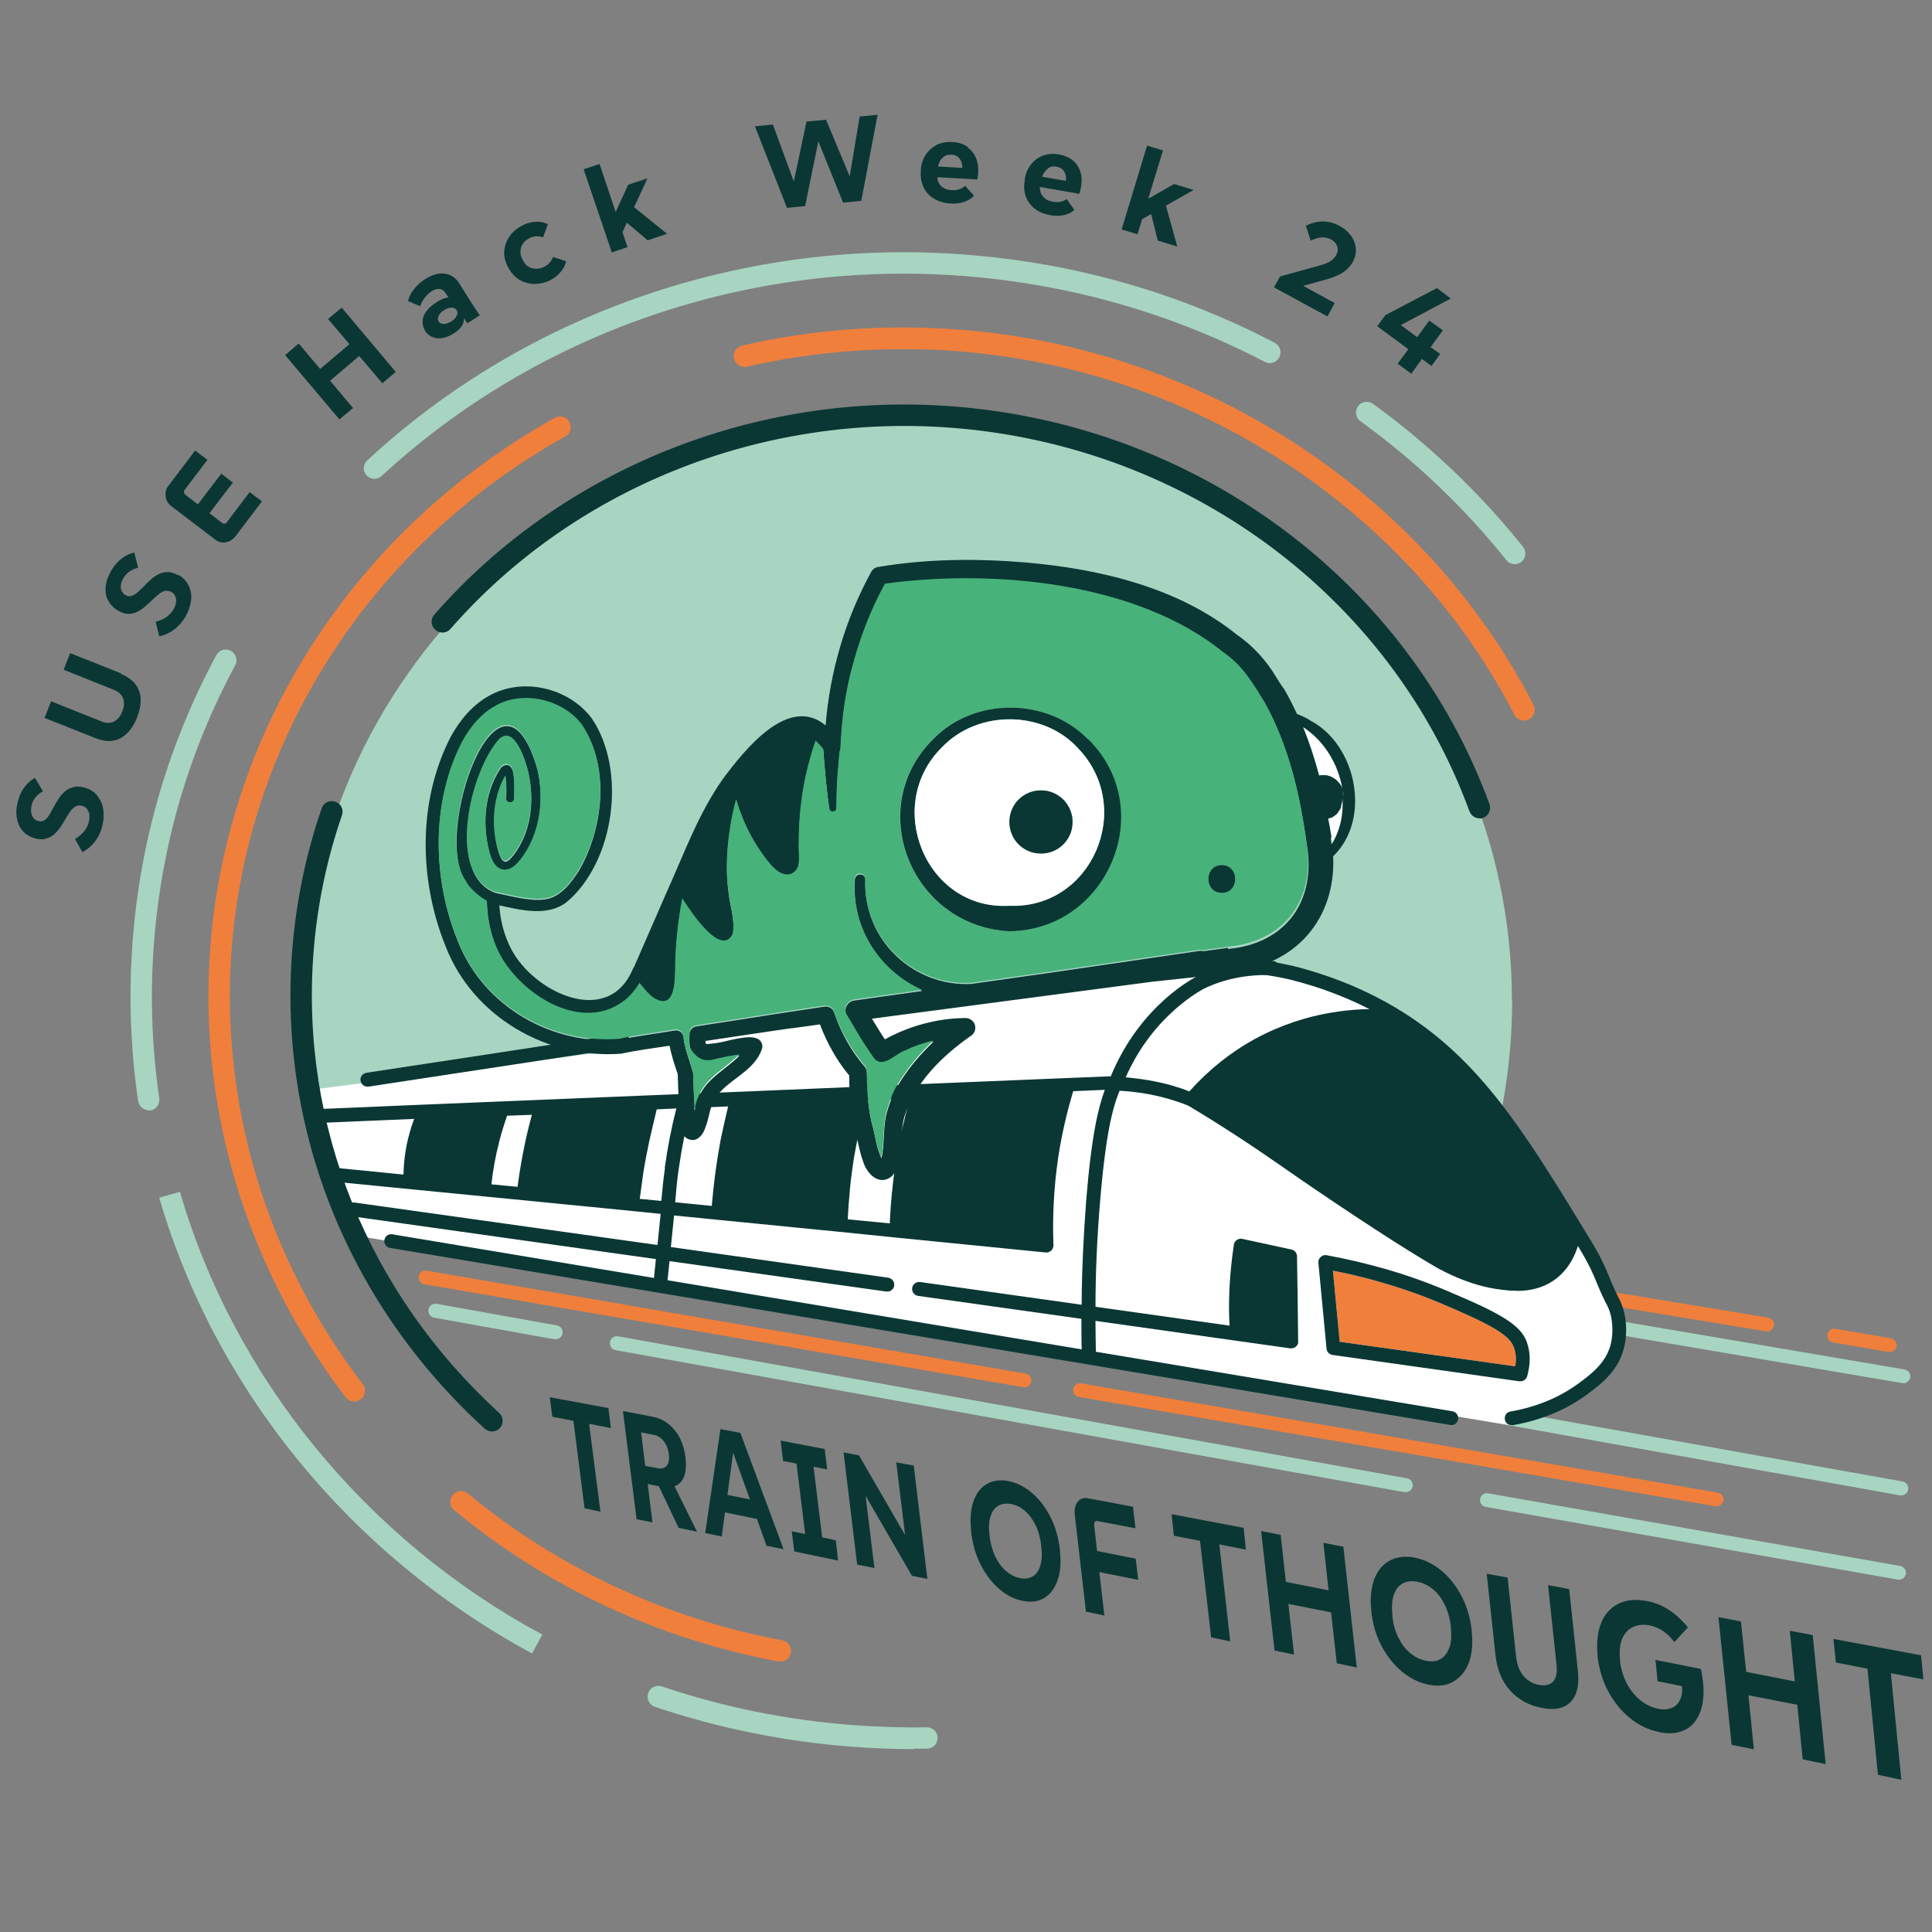 <?xml version="1.0" encoding="UTF-8"?>
<svg xmlns="http://www.w3.org/2000/svg" version="1.1" viewBox="0 0 850.4 850.4">
  <rect x="0" y="0" width="850.4" height="850.4" fill="#808080" stroke="none"/>
  <defs>
    <style>
      .cls-1 {
        fill: #47b27a;
      }

      .cls-2 {
        fill: #0a3734;
      }

      .cls-3 {
        fill: #f07f3c;
      }

      .cls-4 {
        fill: #a7d5c2;
      }

      .cls-5 {
        fill: none;
        stroke: #f07f3c;
        stroke-linecap: round;
        stroke-linejoin: round;
        stroke-width: 6.1px;
      }

      .cls-6 {
        fill: #fff;
      }
    </style>
  </defs>
  <!-- Generator: Adobe Illustrator 28.7.1, SVG Export Plug-In . SVG Version: 1.2.0 Build 142)  -->
  <g>
    <g id="Ebene_1">
      <g>
        <g>
          <polygon class="cls-2" points="267.8 619.8 242 615 243.1 623.6 252.4 625.4 257.3 663.9 264.3 665.4 259.3 626.7 268.9 628.6 267.8 619.8"/>
          <path class="cls-2" d="M299.7,652.3c2-2.2,2.6-5.8,2-10.9-.6-5-2.3-9-4.9-12.1-2.6-3.1-5.8-5-9.5-5.7l-13.1-2.5,6,47.6,7,1.4-2.1-16.9,4.9,1,8.7,18.3,8.1,1.7-9.9-20c1.1-.4,2-1,2.8-1.9ZM282.2,630.5l5.7,1.1c1.7.3,3.1,1.3,4.3,2.8,1.2,1.6,1.9,3.4,2.2,5.6.3,2.3,0,4-.9,5.1-.9,1.1-2.1,1.5-3.8,1.2l-5.7-1.1-1.8-14.7Z"/>
          <path class="cls-2" d="M317.1,629.1l-6.7,45.7,7.3,1.5,1.4-10.6,14.1,2.9,4.2,11.8,7.5,1.5-19-51.2-9-1.7ZM320.2,658l2.5-18.6,7.4,20.6-9.9-2Z"/>
          <polygon class="cls-2" points="361.9 676.7 358.1 645.6 364.1 646.8 363 637.8 343.6 634.1 344.7 643.1 350.6 644.2 354.4 675.2 348.5 674 349.6 682.9 368.9 686.9 367.9 678 361.9 676.7"/>
          <polygon class="cls-2" points="394.5 643.7 398.4 675.7 378.1 640.6 371.3 639.3 377.3 688.7 384.9 690.2 381 658.4 401.4 693.6 408.2 695 402.2 645.1 394.5 643.7"/>
          <path class="cls-2" d="M466.5,681.9c-.6-5.2-2-10-4.2-14.3-2.2-4.3-4.9-7.8-8.1-10.5-3.2-2.7-6.7-4.5-10.4-5.2-3.7-.7-6.9-.2-9.6,1.4-2.7,1.6-4.6,4.2-5.8,7.8-1.2,3.6-1.5,7.9-.9,13.1v.5c.7,5.2,2,9.9,4.2,14.1,2.1,4.2,4.8,7.7,8,10.5,3.2,2.8,6.6,4.6,10.3,5.3,3.7.8,6.9.4,9.6-1.2,2.7-1.6,4.6-4.2,5.9-7.8,1.3-3.6,1.6-8,1-13.2v-.5ZM457.9,689.2c-.7,2.2-1.8,3.8-3.4,4.7-1.6.9-3.4,1.2-5.6.7-2.2-.4-4.2-1.5-6.1-3.1-1.9-1.6-3.4-3.7-4.7-6.3-1.2-2.6-2.1-5.6-2.5-8.9v-.5c-.5-3.3-.3-6.1.4-8.3.7-2.2,1.8-3.8,3.4-4.7,1.6-.9,3.4-1.2,5.6-.8,2.2.4,4.2,1.4,6.1,3,1.9,1.6,3.4,3.7,4.7,6.3,1.3,2.6,2.1,5.6,2.5,8.9v.5c.5,3.4.3,6.2-.4,8.4Z"/>
          <path class="cls-2" d="M500,686.1l-17.1-3.4-1.3-11.4c0-.6,0-1.1.3-1.4.3-.4.6-.5,1.1-.4l16.8,3.2-1.1-9.5-19.8-3.7c-2-.4-3.5.2-4.6,1.6-1.1,1.4-1.5,3.4-1.2,5.9l4.9,42.4,8.1,1.7-2.2-19.1,17.1,3.4-1.1-9.3Z"/>
          <polygon class="cls-2" points="547.4 672.5 515.7 666.5 516.7 676 528.2 678.2 533.1 720.7 541.5 722.5 536.7 679.8 548.4 682.1 547.4 672.5"/>
          <polygon class="cls-2" points="582.5 679.1 584.8 700 566 696.3 563.7 675.6 555.1 673.9 561 726.5 569.6 728.3 567.1 706 585.9 709.7 588.4 732.1 597.2 734 591.3 680.8 582.5 679.1"/>
          <path class="cls-2" d="M647.8,717.7c-.6-5.6-2.1-10.6-4.5-15.2-2.4-4.6-5.4-8.3-9-11.3-3.6-2.9-7.5-4.8-11.7-5.6-4.2-.8-7.8-.3-10.9,1.3-3.1,1.7-5.3,4.4-6.8,8.2-1.4,3.8-1.9,8.4-1.3,13.9v.5c.7,5.5,2.1,10.5,4.5,15,2.4,4.5,5.3,8.2,8.9,11.2,3.6,3,7.4,4.9,11.6,5.8,4.2.9,7.9.5,10.9-1.2,3.1-1.7,5.4-4.4,6.9-8.1,1.5-3.8,2-8.4,1.4-14v-.5ZM637.9,725.3c-.8,2.3-2.1,4-3.9,5-1.8,1-3.9,1.2-6.4.7-2.5-.5-4.8-1.6-6.9-3.4-2.1-1.7-3.8-4-5.2-6.8-1.4-2.8-2.3-5.9-2.6-9.5v-.5c-.4-3.5-.2-6.4.6-8.8.8-2.3,2.1-4,3.9-5,1.8-1,3.9-1.2,6.4-.8,2.5.5,4.8,1.6,6.9,3.3,2.1,1.7,3.8,4,5.2,6.8,1.4,2.8,2.3,6,2.7,9.5v.5c.4,3.6.2,6.6-.6,8.9Z"/>
          <path class="cls-2" d="M690.8,699.5l-9.4-1.8,3.7,34.8c.4,3.8-.1,6.3-1.6,7.8-1.4,1.4-3.5,1.8-6.2,1.3-2.7-.5-4.9-1.8-6.7-3.9-1.8-2.1-2.9-5-3.3-8.7l-3.7-34.6-9.2-1.7,3.8,35.3c.7,6.8,2.9,12.2,6.5,16.1,3.6,4,8.2,6.5,13.7,7.6,3.7.8,6.8.7,9.3-.2,2.5-.9,4.4-2.7,5.7-5.4,1.2-2.7,1.6-6.3,1.1-10.9l-3.8-35.8Z"/>
          <path class="cls-2" d="M728.7,730.9l.9,9.1,10.8,2.2c0,1.1,0,2.1,0,3-.3,1.8-.9,3.3-1.8,4.5-.9,1.2-2.2,2-3.7,2.4-1.5.4-3.2.5-5.2,0-2.8-.6-5.5-1.9-7.8-3.8-2.4-2-4.3-4.4-5.9-7.4-1.5-2.9-2.5-6.2-2.9-9.7v-.7c-.4-3.5-.1-6.5.8-8.9,1-2.4,2.5-4.2,4.6-5.3,2.1-1.1,4.6-1.4,7.5-.9,2,.4,3.9,1.2,5.8,2.4,1.9,1.2,3.6,2.9,5.2,5l6-6.5c-2.5-3-5.3-5.6-8.3-7.6-3-2-6.4-3.4-9.9-4-4.8-.9-9-.5-12.4,1.2-3.4,1.7-6,4.5-7.6,8.4-1.6,3.9-2.1,8.6-1.6,14.2v.7c.7,5.6,2.2,10.7,4.7,15.3,2.5,4.7,5.7,8.6,9.5,11.7,3.9,3.2,8.2,5.2,12.9,6.2,3.7.8,6.9.7,9.7-.3,2.8-.9,5-2.6,6.6-5.1,1.7-2.4,2.7-5.6,3.1-9.3.4-3.8,0-8.1-1-13.1l-20.2-4Z"/>
          <polygon class="cls-2" points="787.8 717.8 790 740.1 768.6 735.9 766.3 713.7 756.4 711.8 762.2 768 772 770 769.6 746.2 791.1 750.4 793.5 774.4 803.6 776.5 797.9 719.7 787.8 717.8"/>
          <polygon class="cls-2" points="846.6 739.2 845.6 728.6 807 721.4 808.1 731.8 822 734.5 826.6 781.2 836.9 783.4 832.3 736.5 846.6 739.2"/>
        </g>
        <path class="cls-4" d="M665.6,440.4c0,17.8-1.9,35.1-5.4,51.9-9.8-12.5-15.5-17.9-15.5-17.9-9.7-9-19.8-18.4-32.6-26.8-8.2-5.4-17.7-10.5-28.8-14.7-4.1-1.5-8.2-2.9-12.2-4-.2,0-.5-.1-.7-.2-5.4-1.2-14.5-2.5-24.9-1v-.7c0,0-408.3,52.7-408.3,52.7-1.7-10.8-3.3-24.9-3.3-39.3,0-141.8,119-256.7,265.8-256.7s265.8,114.9,265.8,256.7Z"/>
        <path class="cls-6" d="M711.9,586.9c-1.5,10.7-8.7,19.2-17,25.7-8.8,6.8-18.9,11.2-24.8,13.5-1.9.7-3.3,1.2-4.2,1.5-24-4-47.9-8-71.8-12-38.2-6.3-76.5-12.5-114.7-18.8-62.9-10.3-125.9-20.6-188.8-30.9-9.7-1.6-19.4-3.2-29-4.8-35-5.7-70-11.5-105.1-17.2-5.1-11.1-11.1-26.3-15.6-44.9,0,0-.7-2.8-1.6-7.6-.6-3.2-1.3-7.2-2-11.8l408.2-52.7v.7c10.5-1.5,19.5-.2,24.9,1,.2,0,.5.1.7.2,4,1.2,8.1,2.5,12.2,4,11.1,4.2,20.5,9.3,28.8,14.7,12.8,8.4,22.9,17.8,32.6,26.8,0,0,5.8,5.4,15.5,17.9,0,.2-.1.5-.2.7,7.5,9.7,14.2,18.9,19.9,27.5.2.2.3.5.5.7,7.2,10.7,13.1,20.3,17.7,28.4,5.7,9.8,9.2,16.8,11.3,22.1.1.2.2.5.3.7,0,0,0,.1.1.2,2.4,6.4,2.7,10.4,2.2,14.4Z"/>
        <g>
          <g>
            <path class="cls-4" d="M836.8,658.2c-.2,0-.4,0-.5,0l-171.3-30.7c-1.7-.3-2.8-1.9-2.5-3.6.3-1.7,1.9-2.8,3.6-2.5l171.3,30.7c1.7.3,2.8,1.9,2.5,3.6-.3,1.5-1.6,2.5-3,2.5Z"/>
            <path class="cls-4" d="M837.8,608.8c-.2,0-.3,0-.5,0l-124-21.1c-1.7-.3-2.8-1.9-2.5-3.5.3-1.7,1.9-2.8,3.5-2.5l124,21.1c1.7.3,2.8,1.9,2.5,3.5-.3,1.5-1.6,2.6-3,2.6Z"/>
            <path class="cls-3" d="M831.8,595.1c-.2,0-.4,0-.5,0l-24.4-4.2c-1.7-.3-2.8-1.9-2.5-3.5.3-1.7,1.9-2.8,3.5-2.5l24.4,4.2c1.7.3,2.8,1.9,2.5,3.5-.3,1.5-1.6,2.5-3,2.5Z"/>
            <path class="cls-3" d="M777.8,586c-.2,0-.3,0-.5,0l-68.5-11.3c-1.7-.3-2.8-1.9-2.5-3.5.3-1.7,1.9-2.8,3.5-2.5l68.5,11.3c1.7.3,2.8,1.9,2.5,3.5-.3,1.5-1.5,2.6-3,2.6Z"/>
            <path class="cls-3" d="M755.6,663c-.2,0-.3,0-.5,0l-280.2-48.1c-1.7-.3-2.8-1.9-2.5-3.5.3-1.7,1.9-2.8,3.5-2.5l280.2,48.1c1.7.3,2.8,1.9,2.5,3.5-.3,1.5-1.6,2.5-3,2.5Z"/>
            <path class="cls-4" d="M835.9,695.3c-.2,0-.4,0-.5,0l-181.4-32c-1.7-.3-2.8-1.9-2.5-3.5.3-1.7,1.9-2.8,3.5-2.5l181.4,32c1.7.3,2.8,1.9,2.5,3.5-.3,1.5-1.6,2.5-3,2.5Z"/>
            <path class="cls-4" d="M618.7,656.8c-.2,0-.4,0-.5,0l-347.2-62.5c-1.7-.3-2.8-1.9-2.5-3.6.3-1.7,1.9-2.8,3.6-2.5l347.2,62.5c1.7.3,2.8,1.9,2.5,3.6-.3,1.5-1.6,2.5-3,2.5Z"/>
            <path class="cls-4" d="M244.5,589.5c-.2,0-.4,0-.5,0l-52.9-9.5c-1.7-.3-2.8-1.9-2.5-3.6.3-1.7,1.9-2.8,3.6-2.5l52.9,9.5c1.7.3,2.8,1.9,2.5,3.6-.3,1.5-1.6,2.5-3,2.5Z"/>
          </g>
          <g>
            <path class="cls-3" d="M666.9,601.4l-77.2-10.8-3-31.3c7.2,1.4,14.2,3.1,21.1,5.1,15.2,4.4,24.8,8.5,34.1,12.6,9.6,4.2,15.8,7.4,19.5,10.2,3.2,2.3,4.3,4.1,5,6,.9,2.5,1.1,5.3.5,8.3Z"/>
            <path class="cls-2" d="M672.2,591.1c-1.2-3.5-3.4-6.1-7.1-8.9-4.1-3-10.7-6.5-20.7-10.8-9.4-4.1-19.2-8.4-34.8-12.9-8.5-2.4-16.9-4.4-25.7-6-.9-.2-1.9.1-2.6.8-.7.6-1.1,1.6-1,2.5l3.6,37.8c.1,1.4,1.2,2.6,2.6,2.8l82.3,11.6c.2,0,.3,0,.5,0,1.3,0,2.5-.9,2.9-2.2,1.5-5.3,1.5-10.2,0-14.6ZM666.9,601.4l-77.2-10.8-3-31.3c7.2,1.4,14.2,3.1,21.1,5.1,15.2,4.4,24.8,8.5,34.1,12.6,9.6,4.2,15.8,7.4,19.5,10.2,3.2,2.3,4.3,4.1,5,6,.9,2.5,1.1,5.3.5,8.3Z"/>
          </g>
          <line class="cls-5" x1="450.9" y1="607.6" x2="187.3" y2="562.3"/>
          <path class="cls-2" d="M695.7,540.2c-4.1-7.1-8.2-13.9-12.7-20.9l-.4-.7c-6.8-10.6-13.5-20.1-19.9-28.4-9.8-12.6-15.6-18-15.9-18.2-9.8-9.1-20-18.6-33-27.1-.4-.3-.9-.5-1.5-.5-14.8-1-37.1.5-59.9,12.9-10.8,5.9-20.5,13.7-28.9,23.1-2.5-1-5.2-1.9-8-2.7-6.5-1.8-13.2-2.9-20-3.5,12.3-28,34.2-38.8,34.4-39,8.9-4.3,18.8-6.3,29.6-6h.6c1.7,0,3.1-1.4,3.1-3.1s-1.4-3.1-3.1-3.1h-.5c-11.8-.4-22.6,1.9-32.4,6.6-1,.5-25.2,12.4-38.3,44.2-.5,0-1,0-1.5,0l-17.2.7h0s0,0-.1,0l-65.6,2.7-25.4,1.1-54.6,2.3s0,0,0,0c0,0,0,0,0,0l-22.7.9s0,0,0,0,0,0,0,0l-15.4.6-48.3,2h0l-17.1.7s0,0,0,0,0,0,0,0l-34.2,1.4-44.8,1.9c-1.7,0-3,1.5-2.9,3.2,0,1.6,1.4,2.9,3.1,2.9s0,0,.1,0l40-1.7c-1.4,3.7-2.5,7.6-3.3,11.5-.9,4.3-1.3,8.7-1.4,13l-28.1-2.8c-1.7-.1-3.2,1.1-3.4,2.7-.2,1.7,1.1,3.2,2.7,3.4l31.5,3.1,32.5,3.2s0,0,0,0l17.5,1.7h0l47.7,4.7s0,0,0,0l12.8,1.3-1.4,13.7-133.4-18.7c-1.7-.2-3.2.9-3.5,2.6-.2,1.7.9,3.2,2.6,3.5l133.6,18.8-1.1,10.9c-.2,1.7,1.1,3.2,2.7,3.4.1,0,.2,0,.3,0,1.6,0,2.9-1.2,3-2.8l1.1-10.6,95.5,13.4c.1,0,.3,0,.4,0,1.5,0,2.8-1.1,3-2.6.2-1.7-.9-3.2-2.6-3.5l-95.7-13.5,1.4-13.9,19.1,1.9,53.7,5.3,24.6,2.5,66.2,6.6c0,0,.2,0,.3,0,.8,0,1.5-.3,2.1-.8.6-.6,1-1.5,1-2.4-.5-12.7.2-25.7,2.1-38.7h0c1.5-9.8,3.7-19.5,6.6-29.1l13.9-.6c-2.9,7.9-5.9,20.3-8.2,48.8-1.2,15.7-1.9,30.7-2,45.8l-71.1-10c-1.7-.2-3.2.9-3.5,2.6-.2,1.7.9,3.2,2.6,3.5l71.9,10.1c0,5.5,0,10.8.2,16v.8c0,1.7,1.4,3,3.1,3s3.1-1.4,3.1-3.1v-.8c-.1-4.9-.2-9.9-.2-15l61.6,8.7,24.2,3.4c.1,0,.3,0,.4,0,1.4,0,2.7-1,3-2.4h0c0-.3,0-.5,0-.8-.1-12.4-.3-24.8-.5-37.3,0-1.4-1-2.7-2.4-3-7.2-1.6-14.5-3.1-21.7-4.7-.8-.2-1.7,0-2.4.5-.7.5-1.2,1.2-1.3,2.1-.9,6.2-1.6,12.5-1.9,18.7-.3,5.6-.3,11.3,0,16.9l-59-8.3c0-15.2.7-30.3,2-46.1,2.5-30.3,5.6-41.7,8.6-49,7.1.4,14.1,1.5,20.9,3.4,3.5,1,6.5,2,9.4,3.2,13.9,8.3,27.5,17.2,40.4,26.2.4.3,40.3,28.2,67.1,44,.5.3,13.1,8.1,27.6,10.4,2.1.3,4.2.6,6.6.8h2.4c.2.1.4.1.6.1,6.2,0,11.4-1.5,15.8-4.4,9.1-6.1,11.6-16.3,12.4-21.8,0-.7,0-1.4-.4-1.9ZM400.2,484.7c-1.1,3.8-2,7.6-2.9,11.4-.2.7-.3,1.4-.4,2-.9,4-1.7,8.1-2.4,12.2-.7,4.3-1.3,8.7-1.7,13,0,.5-.1,1-.2,1.5-.4,4.1-.7,8.3-.9,12.5,0,.4,0,.8,0,1.2l-18.5-1.8c0-.4,0-.7,0-1.1.2-3.9.5-7.8.9-11.8,0-.4,0-.8.1-1.3.4-4.1,1-8.3,1.6-12.4.7-4.1,1.5-8.2,2.4-12.3,0-.3.1-.7.2-1,.9-3.9,1.9-7.8,3-11.6,0-.3.2-.6.2-.9l18.9-.8c-.1.4-.2.7-.3,1.1ZM304.2,487.7l16.3-.7c-1.2,5-2.3,9.9-3.3,14.7-1.8,9.6-3.1,19.4-3.9,29.1l-16.1-1.6c.4-4.8.8-9.6,1.5-14.3,1.3-9.2,3.1-18.3,5.5-27.2ZM292.7,514.1c-.7,4.8-1.2,9.7-1.6,14.5l-9.5-.9c.3-2.5.7-4.9,1-7.4.2-1.4.4-2.8.6-4.3.7-4.5,1.6-8.9,2.5-13.3,1-4.5,2.1-9.1,3.2-13.7,0-.2.1-.5.2-.7l8.6-.4c-2.2,8.6-3.9,17.4-5.1,26.1ZM219.7,502.6c1-3.9,2.2-7.7,3.5-11.5l10.9-.4c-1,3.9-2,7.7-2.8,11.5-1.4,6.5-2.6,13.3-3.5,20.2l-11.5-1.1c.7-6.3,1.8-12.5,3.4-18.6Z"/>
          <g>
            <path class="cls-2" d="M161.7,478.3c-1.5,0-2.8-1.1-3-2.6-.3-1.7.9-3.2,2.6-3.5l112.3-17.1c1.7-.3,3.2.9,3.5,2.6.3,1.7-.9,3.2-2.6,3.5l-112.3,17.1c-.2,0-.3,0-.5,0Z"/>
            <path class="cls-2" d="M665.4,627.3c-1.5,0-2.8-1-3-2.5-.3-1.7.8-3.3,2.5-3.5,11.8-2.1,22.1-6.4,30.9-13.1,4.8-3.6,10.8-8.2,13-15.8,1.3-4.6.9-9,.7-10.7-.5-4.3-2.1-7.2-2.8-8.5-1.7-3.4-2.8-5.9-3.8-8.4-1.6-4-3.4-8.2-7.9-15.6-30.9-50.8-49.6-81.4-87.7-102.6-12.2-6.8-25.6-12-39.8-15.5-12.1-2.8-23-3.3-28.4-3.3-6.1,0-12.3.4-18.3,1.3-1.7.2-3.2-.9-3.5-2.6-.2-1.7.9-3.2,2.6-3.5,6.3-.9,12.6-1.3,19.2-1.3,5.7,0,17,.5,29.8,3.4,14.8,3.7,28.7,9.1,41.3,16.1,39.6,22,59.6,54.9,90,104.8,4.8,7.9,6.6,12.3,8.3,16.5,1,2.5,2,4.8,3.5,7.8.9,1.7,2.8,5.3,3.5,10.6.3,2.6.7,7.7-.9,13.2-2.7,9.6-9.9,15.1-15.1,19-9.5,7.2-20.8,12-33.5,14.2-.2,0-.4,0-.5,0Z"/>
            <path class="cls-2" d="M638.8,627.2c-.2,0-.3,0-.5,0l-466.6-77.9c-1.7-.3-2.8-1.9-2.5-3.5.3-1.7,1.8-2.8,3.5-2.5l466.6,77.9c1.7.3,2.8,1.9,2.5,3.5-.2,1.5-1.5,2.6-3,2.6Z"/>
          </g>
        </g>
        <g>
          <g>
            <path class="cls-2" d="M42.6,349.9c-1.4-1.6-3.3-2.7-5.7-3.3-1.8-.5-3.5-.5-4.8-.1s-2.5,1-3.6,1.9c-1,.9-1.9,2-2.7,3.2-.8,1.2-1.5,2.4-2.2,3.7-.7,1.3-1.3,2.4-1.9,3.4-.6,1-1.3,1.8-2.1,2.3-.8.5-1.7.7-2.7.4-1.3-.3-2.2-1.1-2.8-2.4-.5-1.3-.6-2.8-.2-4.5.3-1.4.9-2.5,1.7-3.5.8-1,1.9-1.9,3.3-2.7l-3.5-5.9c-1.7.9-3.3,2.3-4.7,4.2-1.4,1.8-2.3,4-2.9,6.5-.7,2.7-.8,5.1-.3,7.3.4,2.2,1.3,4.1,2.7,5.6,1.4,1.5,3.2,2.5,5.5,3.1,1.8.4,3.3.5,4.7,0,1.3-.4,2.5-1,3.5-1.9s1.9-2,2.7-3.1c.8-1.2,1.5-2.4,2.2-3.6.7-1.2,1.4-2.3,2.1-3.3.7-1,1.5-1.7,2.3-2.2.8-.5,1.8-.6,2.9-.3,1.3.3,2.2,1.1,2.8,2.4.6,1.3.6,2.8.2,4.7-.4,1.5-1,2.8-2,4-.9,1.2-2.3,2.4-4.1,3.5l3.3,5.8c2-1.1,3.8-2.6,5.3-4.4,1.5-1.9,2.7-4.2,3.4-7.1.7-2.8.8-5.3.4-7.7-.4-2.3-1.4-4.3-2.8-5.9Z"/>
            <path class="cls-2" d="M53.3,296.4l-22.4-8.9-2.9,7.3,21.8,8.7c2.4.9,3.8,2.3,4.4,4,.6,1.7.5,3.6-.4,5.7-.8,2.1-2,3.5-3.6,4.4-1.6.8-3.6.8-5.9-.2l-21.8-8.7-2.9,7.3,22.4,8.9c4.3,1.7,8,1.7,11.1,0,3.1-1.7,5.5-4.8,7.2-9,1.1-2.9,1.7-5.5,1.6-8,0-2.5-.8-4.7-2.2-6.6-1.4-1.9-3.6-3.5-6.4-4.6Z"/>
            <path class="cls-2" d="M78.4,253.2c-1.7-.9-3.2-1.4-4.6-1.4-1.4,0-2.7.3-3.9.9-1.2.6-2.4,1.4-3.4,2.3-1.1,1-2.1,1.9-3.1,3-1,1-1.9,1.9-2.8,2.7-.9.8-1.8,1.3-2.7,1.6-.9.3-1.8.2-2.7-.4-1.2-.7-1.8-1.7-2-3-.2-1.4.2-2.8,1.1-4.4.7-1.2,1.6-2.2,2.6-2.9s2.4-1.3,3.9-1.7l-1.7-6.7c-1.9.4-3.8,1.3-5.6,2.7-1.8,1.4-3.4,3.2-4.6,5.4-1.4,2.4-2.2,4.7-2.4,6.9-.2,2.3.1,4.3,1.1,6.1.9,1.8,2.4,3.3,4.4,4.5,1.6.9,3.1,1.4,4.5,1.4,1.4,0,2.7-.3,3.9-.9,1.2-.6,2.4-1.4,3.4-2.3,1.1-.9,2.1-1.9,3.1-2.8,1-1,2-1.8,2.9-2.6.9-.7,1.9-1.3,2.8-1.5.9-.2,1.9,0,2.9.5,1.1.6,1.8,1.7,2,3,.2,1.4-.2,2.9-1.1,4.6-.8,1.3-1.8,2.4-3,3.3s-2.9,1.6-4.9,2.2l1.6,6.4c2.2-.5,4.4-1.4,6.3-2.8s3.7-3.3,5.2-5.8c1.4-2.5,2.2-4.9,2.5-7.3s-.1-4.5-1.1-6.5c-.9-1.9-2.4-3.5-4.5-4.7Z"/>
            <path class="cls-2" d="M99.9,229.9c-.3.4-.6.6-1,.6-.4,0-.8,0-1.1-.3l-5.6-4.3,10.3-13.5-5.1-3.9-10.3,13.5-5.5-4.2c-.3-.3-.5-.6-.6-1s0-.8.3-1.2l10-13.2-5.4-4.1-11.6,15.3c-1.2,1.5-1.6,3.1-1.4,4.9.2,1.7,1,3.1,2.4,4.2l19.4,14.8c1.4,1.1,3,1.5,4.7,1.2,1.7-.3,3.1-1.2,4.3-2.7l11.6-15.3-5.4-4.1-10,13.2Z"/>
            <polygon class="cls-2" points="144.4 140.4 153.8 151.5 140.9 162.4 131.5 151.2 125.5 156.3 149.4 184.6 155.4 179.6 145.3 167.6 158.1 156.7 168.3 168.7 174.2 163.7 150.4 135.4 144.4 140.4"/>
            <path class="cls-2" d="M206.7,132l-4.5-7.2c-1.1-1.8-2.5-3-4.1-3.7-1.6-.7-3.4-.9-5.2-.6-1.9.3-3.7,1.1-5.7,2.3-1.9,1.2-3.6,2.7-5,4.5-1.4,1.8-2.2,3.5-2.6,5.2l5.3,2.3c.5-1.3,1.2-2.6,2.1-3.8.9-1.2,2-2.1,3-2.8,1.2-.7,2.3-1.1,3.4-1,1.1,0,2,.7,2.8,1.9l1.2,1.8c-1.6.2-3.3.9-5.2,2.1-2,1.3-3.5,2.6-4.6,4.1s-1.6,2.9-1.6,4.4.3,2.8,1.1,4.1c1.2,1.9,3,3,5.3,3.3,2.3.2,4.7-.5,7.3-2.1,2.5-1.6,4-3.4,4.4-5.3.1-.5.2-1,.1-1.5l1.5,2.3,5.5-3.5c-.8-1.1-1.6-2.3-2.3-3.4-.7-1.1-1.5-2.3-2.2-3.4ZM201,139c-.4.9-1.2,1.8-2.4,2.5-1.2.7-2.2,1.1-3.3,1.1-1,0-1.8-.4-2.2-1.1-.5-.7-.5-1.5,0-2.5.4-.9,1.2-1.8,2.4-2.5,1.2-.8,2.3-1.1,3.3-1.1,1,0,1.7.4,2.2,1.1.5.7.5,1.6,0,2.5Z"/>
            <path class="cls-2" d="M241.8,115.8c-.7.7-1.5,1.3-2.4,1.7-1.2.6-2.3.8-3.6.8-1.2,0-2.3-.4-3.3-1-1-.6-1.8-1.6-2.4-2.9l-.3-.5c-.6-1.2-.8-2.5-.7-3.6.1-1.2.5-2.3,1.2-3.2.7-1,1.7-1.7,2.8-2.3,1-.5,2-.7,3-.8,1,0,2,.1,2.9.5l2.2-5.8c-1.6-.8-3.3-1.2-5.2-1.1s-3.8.5-5.6,1.4c-2.5,1.2-4.4,2.7-5.8,4.6-1.4,1.9-2.3,4-2.6,6.4-.3,2.3.2,4.7,1.3,7l.3.5c1.1,2.3,2.7,4.1,4.6,5.4,2,1.3,4.2,1.9,6.6,2.1,2.4,0,4.8-.4,7.3-1.6,1.8-.9,3.4-2.1,4.6-3.6,1.3-1.5,2.1-3.1,2.5-4.8l-5.8-1.9c-.4,1.1-.9,2-1.7,2.7Z"/>
            <polygon class="cls-2" points="285 78.5 276.5 81.3 271 93.3 263.9 72.2 256.9 74.5 269.3 111.1 276.2 108.8 274 102.2 275.9 98 285.1 105.8 293.6 102.9 279.1 91.2 285 78.5"/>
            <polygon class="cls-2" points="374 77.6 363.6 52.7 355 53.5 349.4 79.9 340.2 54.8 332.3 55.6 346.4 91.5 354.4 90.7 360.2 62.2 371.1 89.2 379.1 88.4 386.3 50.5 378.4 51.3 374 77.6"/>
            <path class="cls-2" d="M426.1,64.8c-1.9-1.4-4.2-2.2-7-2.3-2.6-.1-5,.3-7,1.4-2,1.1-3.6,2.5-4.8,4.5-1.2,1.9-1.9,4.1-2,6.6v.5c-.2,2.6.3,5,1.3,7.1,1,2.1,2.6,3.7,4.6,4.9,2,1.2,4.4,1.9,7.1,2.1,2.2.1,4.2-.1,6-.7,1.8-.6,3.3-1.5,4.4-2.8l-3.9-4.3c-.8.7-1.6,1.2-2.5,1.5-.9.3-2,.5-3.3.4-1.5,0-2.7-.4-3.7-1-1-.6-1.7-1.4-2.2-2.4-.3-.7-.5-1.4-.5-2.3l17.6,1c.6-3.1.5-5.9-.2-8.3-.7-2.4-2.1-4.3-4-5.7ZM415.5,68.9c.9-.6,2-.9,3.4-.8,1.1,0,2.1.4,2.9,1.1.8.7,1.3,1.6,1.6,2.8.1.6.2,1.2.2,1.9l-10.7-.6c.1-.6.3-1.2.5-1.7.5-1.1,1.2-2,2-2.6Z"/>
            <path class="cls-2" d="M472.8,71.1c-1.7-1.6-3.9-2.6-6.6-3.1-2.6-.5-5-.3-7.1.5-2.1.8-3.9,2.1-5.3,3.9-1.4,1.8-2.3,3.9-2.7,6.3v.5c-.5,2.6-.4,5,.4,7.2.8,2.2,2.1,4,3.9,5.4,1.8,1.5,4.1,2.4,6.8,2.9,2.2.4,4.2.4,6,0,1.9-.4,3.4-1.1,4.7-2.3l-3.4-4.8c-.8.6-1.7,1-2.6,1.2-.9.2-2,.2-3.4,0-1.5-.3-2.7-.7-3.6-1.5-.9-.7-1.5-1.6-1.9-2.7-.2-.7-.3-1.5-.3-2.3l17.4,3c1-3.1,1.2-5.8.8-8.3-.5-2.5-1.6-4.5-3.3-6.1ZM459.5,76.2c.6-1,1.4-1.8,2.3-2.4s2.1-.7,3.4-.4c1.1.2,2,.7,2.7,1.4.7.8,1.1,1.7,1.3,2.9,0,.6,0,1.2,0,1.9l-10.5-1.8c.2-.6.4-1.1.7-1.6Z"/>
            <polygon class="cls-2" points="516.8 81 505.4 87.5 511.9 66.2 504.9 64.1 493.7 101 500.7 103.1 502.7 96.5 506.7 94.2 509.6 105.9 518.2 108.5 513.2 90.5 525.4 83.6 516.8 81"/>
            <path class="cls-2" d="M594.7,103.8c-1.2-1.7-2.9-3.2-5.2-4.4-2.4-1.3-4.9-2-7.4-1.9-2.5,0-5,.7-7.3,1.9l2.1,6.5c1.8-.8,3.4-1.3,4.8-1.4,1.4-.1,2.8.2,4.2.9,1.4.8,2.3,1.8,2.7,3,.4,1.2.3,2.5-.4,3.8-.4.7-.9,1.4-1.5,1.9-.6.6-1.4,1.1-2.3,1.5-.9.5-2,.8-3.3,1.2l-17.7,4.9-2.6,4.8,23.5,12.8,3.2-5.9-13.9-7.6,10.2-2.8c2.1-.6,3.9-1.3,5.4-2s2.8-1.6,3.8-2.6c1-1,1.9-2,2.5-3.2,1-1.9,1.5-3.9,1.3-5.9-.2-2-.9-3.8-2.1-5.6Z"/>
            <polygon class="cls-2" points="629.1 141.1 623.8 148.4 616.6 143.1 638.6 131.4 632.5 126.8 609.8 138.7 606.2 143.6 619.9 153.7 615.2 160.1 621.2 164.5 625.9 158 630.1 161.1 633.9 155.8 629.7 152.8 635.1 145.4 629.1 141.1"/>
          </g>
          <g>
            <g>
              <path class="cls-4" d="M666.7,248.3c-1.4,0-2.8-.6-3.7-1.8-18.5-23.1-40-43.6-64.2-61.1-2.1-1.5-2.6-4.5-1-6.6,1.5-2.1,4.5-2.6,6.6-1,24.8,18,47,39.2,66,62.9,1.6,2,1.3,5-.7,6.6-.9.7-1.9,1-2.9,1Z"/>
              <path class="cls-4" d="M164.9,210.8c-1.3,0-2.5-.5-3.5-1.5-1.8-1.9-1.7-4.9.3-6.7,70.3-65.1,166.4-98.1,263.5-90.5,48,3.7,93.8,16.8,135.9,38.8,2.3,1.2,3.2,4.1,2,6.4-1.2,2.3-4.1,3.2-6.4,2-41-21.4-85.5-34.1-132.3-37.8-94.6-7.4-188,24.8-256.4,88-.9.8-2.1,1.3-3.2,1.3Z"/>
              <path class="cls-4" d="M65.5,488.7c-2.3,0-4.3-1.7-4.7-4-3.4-23.3-4.2-47.1-2.4-70.7,3.4-44.3,15.8-86.5,36.8-125.6,1.2-2.3,4.1-3.2,6.4-1.9,2.3,1.2,3.2,4.1,1.9,6.4-20.4,37.9-32.4,79-35.7,121.9-1.8,22.9-1,46,2.3,68.6.4,2.6-1.4,5-4,5.4-.2,0-.5,0-.7,0Z"/>
              <path class="cls-4" d="M234.2,727.8c-79.7-43-139.5-116.1-164.1-200.6l9.1-2.6c23.9,82.1,82,153.1,159.5,194.9l-4.5,8.3Z"/>
              <path class="cls-4" d="M402.2,769.9c-9.3,0-18.6-.4-27.9-1.1-29.4-2.3-58.3-8.2-86-17.5-2.5-.8-3.8-3.5-3-6,.8-2.5,3.5-3.8,6-3,26.9,9.1,55.1,14.8,83.7,17,11,.8,22.1,1.2,33,1h0c2.6,0,4.7,2.1,4.7,4.6,0,2.6-2,4.8-4.6,4.8-2,0-4,0-6,0Z"/>
            </g>
            <g>
              <path class="cls-3" d="M670.8,317.2c-1.7,0-3.4-.9-4.2-2.6-46.8-90.6-140.7-151.9-244.9-160-31.4-2.4-62.6-.1-92.9,6.8-2.5.6-5.1-1-5.7-3.6-.6-2.5,1-5.1,3.6-5.7,31.2-7.2,63.5-9.5,95.7-7,107.5,8.3,204.3,71.6,252.6,165.1,1.2,2.3.3,5.2-2,6.4-.7.4-1.4.5-2.2.5Z"/>
              <path class="cls-3" d="M156,616.9c-1.4,0-2.8-.6-3.8-1.8-43.9-57.3-65.1-127.8-59.6-198.5,7.5-96.9,64.2-183.8,151.6-232.7,2.3-1.3,5.2-.5,6.4,1.8,1.3,2.3.5,5.2-1.8,6.4-84.6,47.3-139.5,131.5-146.8,225.2-5.3,68.4,15.2,136.5,57.7,192,1.6,2.1,1.2,5-.9,6.6-.9.7-1.9,1-2.9,1Z"/>
              <path class="cls-3" d="M343.4,731.3c-.3,0-.6,0-.9,0-52.5-9.8-101.9-32.8-142.6-66.6-2-1.7-2.3-4.6-.6-6.7,1.7-2,4.6-2.3,6.7-.6,39.5,32.8,87.4,55.1,138.3,64.6,2.6.5,4.3,2.9,3.8,5.5-.4,2.3-2.4,3.9-4.6,3.9Z"/>
            </g>
            <g>
              <path class="cls-2" d="M651.2,360.2c-1.9,0-3.7-1.2-4.4-3.1-34.6-94.5-124.1-160.8-227.8-168.8-84-6.5-166.5,26.5-220.7,88.5-1.7,2-4.7,2.2-6.7.4-2-1.7-2.2-4.7-.4-6.7,56.1-64.1,141.6-98.4,228.5-91.6,107.4,8.3,200,77,235.9,175,.9,2.5-.4,5.2-2.8,6.1-.5.2-1.1.3-1.6.3Z"/>
              <path class="cls-2" d="M216.6,630.1c-1.1,0-2.3-.4-3.2-1.2-60-54.7-90.9-131.4-84.8-210.4,1.7-21.4,6-42.5,13-62.7.8-2.5,3.5-3.8,6-2.9,2.5.8,3.8,3.5,2.9,6-6.7,19.4-10.9,39.7-12.5,60.3-5.9,76.1,23.9,149.9,81.7,202.7,1.9,1.8,2.1,4.7.3,6.7-.9,1-2.2,1.5-3.5,1.5Z"/>
            </g>
          </g>
        </g>
        <g>
          <g>
            <path class="cls-2" d="M591.3,349.8c0-.5-.1-1-.2-1.4h0c.2.9.2,1.9.3,2.9v-.9c0-.2,0-.4,0-.6ZM591.3,349.8c0-.5-.1-1-.2-1.4h0c.2.9.2,1.9.3,2.9v-.9c0-.2,0-.4,0-.6ZM573.4,320.2h0s0,0,0,0h0s0,0,0,0ZM591.3,349.8c0-.5-.1-1-.2-1.4h0c.2.9.2,1.9.3,2.9v-.9c0-.2,0-.4,0-.6ZM591.3,349.8c0-.5-.1-1-.2-1.4h0c.2.9.2,1.9.3,2.9v-.9c0-.2,0-.4,0-.6ZM591.3,349.8c0-.5-.1-1-.2-1.4h0c.2.9.2,1.9.3,2.9v-.9c0-.2,0-.4,0-.6ZM591.3,349.8c0-.5-.1-1-.2-1.4h0c.2.9.2,1.9.3,2.9v-.9c0-.2,0-.4,0-.6Z"/>
            <path class="cls-6" d="M590.9,347.6c0-.2-.1-.3-.2-.5h0c0-.2,0-.3-.1-.4,0-.2-.2-.5-.3-.7-.2-.3-.3-.5-.5-.8,0,0-.1-.2-.2-.2,0,0-.1-.2-.2-.2,0,0,0,0,0,0,0,0,0,0,0,0-.2-.2-.4-.5-.6-.7,0,0,0,0,0,0,0,0,0-.1-.2-.2,0,0,0,0,0,0,0,0,0,0,0,0,0,0-.1-.2-.2-.2,0,0,0,0,0,0,0,0-.1-.1-.2-.2-.2-.2-.3-.3-.5-.4-.2-.1-.3-.2-.5-.3-.2-.2-.5-.3-.8-.5-.9-.5-1.9-.8-3-.9-.2,0-.4,0-.6,0s0,0-.1,0c-.2,0-.4,0-.6,0h0s0,0,0,0c-.2,0-.3,0-.4,0-.2,0-.4,0-.6.1-.1,0-.3,0-.4,0-1.9-7.2-4.2-14.3-7-21.2h0s0,0,0,0h0s0,0,0,0c0,0,.1,0,.2,0,0,0,0,0,.1,0,9.1,6.1,15.2,16.3,16.9,27.1Z"/>
            <path class="cls-6" d="M591.3,351.5c.5,7.1-1,14.2-4.8,20.3-.2-1-.2-2-.4-3.1-.5-2.8-.9-5.6-1.5-8.4.3,0,.6-.2,1-.3,0,0,.1,0,.2,0,.3-.1.6-.2.8-.4.3-.2.5-.3.8-.5.6-.4,1.1-.9,1.5-1.4h.1c0-.1,0-.2,0-.2s0,0,0-.1c.1-.1.2-.2.3-.4,0-.1.2-.2.3-.4.2-.3.4-.6.5-.9.1-.2.2-.3.2-.5,0,0,0-.1,0-.2h0q0,0,0-.1c0,0,0-.2,0-.2,0-.2.2-.5.2-.7,0-.2.1-.3.1-.5.1-.3.2-.5.2-.8,0,0,0-.1,0-.2,0-.3.1-.7.1-1.1Z"/>
          </g>
          <g>
            <path class="cls-1" d="M537.8,380.8c-7.9,0-8,12.2,0,12.2,7.9,0,8-12.2,0-12.2Z"/>
            <g>
              <path class="cls-2" d="M591.3,349.8c0-.5-.1-1-.2-1.4,0-.1,0-.2,0-.3,0,.1,0,.2,0,.3.2.9.2,1.9.3,2.9v-.9c0-.2,0-.4,0-.6Z"/>
              <path class="cls-2" d="M576.8,317.1c0,0-.2,0-.2-.1-1.8-1.1-3.7-2-5.7-2.7-1.7-3.7-3.6-7.4-5.6-10.9l-1.1-1.5-2.2-3.4c-4.2-7.3-10.5-14.3-17.4-19-25.9-20.9-60.2-29-92.8-31.9-21.8-1.8-43.7-1.7-65.5,2-1.1.2-2.1.9-2.7,1.9-11.5,20.9-18.3,44.1-20.2,67.8-16.4-13.7-35.8,10.9-45.3,23.7-10.8,15.3-17.1,33.1-24.7,49.8l-14.3,32.8c-.2.2-.4.5-.5.8-10.9,26.3-43.9,10.2-53.6-8.7-3.1-5.9-4.8-12.5-5.2-19.2,9.8,2.2,21.3,5,29.6-1.4,21.2-17.8,26.6-58.2,11-81-10.1-13.4-30.4-18.2-45.2-9.8-7.4,4.1-12.8,10.8-16.7,17.8-14.7,28.3-14.2,63.3-2.3,92.6,12,30.8,44.5,49.6,77.2,47.1,6.9-1.5,14.1-2.4,21.3-3.5.9,4.3,2.2,8.5,3.6,12.4,0,.9.2,5.9.2,5.9,0,1.7.2,4.8.3,6.5.5,5.1-1.2,16.6,6.3,16.7,2.8-.2,4.6-3.1,5.3-5.3,1.9-4.7,1.8-8.7,4.2-12.6,4.8-8.5,17.4-11.8,20.8-22.3.6-1.8-.5-3.8-2-4.4-2-.8-4.1-.9-9,0-4,.7-5.4,1.4-9.6,2-1.7.2-3,.3-3.9.4-.3-.4-.4-.9-.4-1.4,4.8-.7,33.9-5.1,37.8-5.6.1,0,.3,0,.4,0,4.1-.6,8.2-1.1,12.2-1.7,3.1,8.1,7.3,15.8,12.9,22.5,0,8.8.7,17.6,3.1,26.2.9,3.9,1.6,7.8,3,11.6,1.5,5.3,7.1,11.2,12.7,6.5,6-7.1,3.1-17.8,5.4-25.9,4.5-15.2,16.7-27,29.4-35.9,1.2-.8,1.9-2.1,1.9-3.6,0-2.3-2-4.2-4.3-4.2-12.3.1-24.7,3.4-35.5,9.4-1.9-2.8-3.8-6-5.7-9.1,25.1-3.3,113-14.9,113-14.9,2.5-.3,6.3-.8,10.6-1.4l21.5-2.3c.9-.2,1.7-.4,2.3-.8,4.2-.6,7.9-1,10.3-1.3,29-2.4,46.6-23.6,45.3-50.8,17.1-16.4,10.2-49.4-10.2-59.8ZM591.1,348.4c.1.5.2.9.2,1.4,0,.2,0,.4,0,.6,0,.3,0,.6,0,.9,0-1-.2-2-.3-2.9,0-.1,0-.2,0-.3,0,0,0,.2,0,.3ZM540.5,417.2s-6.5.9-10.8,1.5c-.6-.2-1.3-.2-2-.1l-65.6,9.6c-11.5,1.6-23.4,3.3-34.6,4.9-25.4,1.3-47.6-19.4-46.6-45.8.1-3-4.3-3.2-4.6-.2-1.6,21.8,11.3,40.7,29.7,49.1-13.6,1.9-24.5,3.4-29.9,4.2-3.1.3-5,4-3.3,6.7l5.7,9.6c1.7,2.8,4.3,6.5,6.2,9.4,4,5.2,9.7-2.1,14-3.3,3.9-1.9,8-3.3,12.2-4.3-6,5.7-11.4,12.1-15.7,19.3-2.2,3.5-3.5,7.5-4.7,11.3-2,6.7-1,14.4-2.5,20.7-2.3-4.6-2.8-10.8-4.3-15.6-1.7-7.2-2-14.6-2.1-22,0-.9-.3-1.9-.9-2.6-6.1-7-10.5-15.2-13.6-24-.6-1.7-2.3-2.8-4.2-2.5l-14.5,2.2h-.1c-6,.9-11.9,1.8-17.9,2.8-.5,0-.9.1-1.3.2-6.5,1-13,2-19.5,3-1,.2-2,.3-3,.5-1.8.2-3.2,1.8-3.1,3.6,0,1.2-.3,3,.2,5.6,0,0,0,.1,0,.3.5,1,2.2,4.5,5.9,5.6,0,0,0,0,.1,0,.3,0,.5,0,.8.2,0,0,0,0,.1,0h0c.6,0,1.2,0,1.9,0h.5c1.7-.3,3.9-1,8.2-1.8.3,0,.6,0,.9-.1t0,0c.2,0,.5,0,.8-.1.3,0,.5-.1.8-.2.8-.1,1.4-.2,1.8-.3-5.6,5.9-14.5,10-17.8,18.2-1,2-1.5,4.1-2,6.2-.3-5.5-.3-12.1-.6-16.8-1.5-5.4-3.7-10.6-4.3-15.9-.3-1.8-2-3-3.8-2.7-7.2,1.3-18.3,2.6-23.9,4.1-30.2,2.5-60.1-14.6-71.4-43-11.3-27.3-12.1-60.9,1.7-87.6,3.5-6.4,8.3-12.3,14.5-15.8,12.1-7.2,30.1-3.1,38.4,8.2,12.2,18.3,9.3,44.9-1.3,63.5-3.5,5.6-8.5,12.2-15.3,12.9-6.5.9-14.8-1.5-21.4-2.8h0c-22.4-7.8-10.7-54.6,1.7-67.5,6.5-5.8,11.3,9.4,12.5,14.2,2.9,12.5,1.4,26.5-6.5,36.7-2.9,3.6-4.5,4.1-6.3-.6-3.4-10.8-2.9-24.1,2.8-34.1.5,3.3.4,6.7.3,10,0,2.3,3.5,2.4,3.6.1,0-4.1.3-8.2-.6-12.3-.3-.6-.2-1.5-1.7-2.6-1.2-.7-2.8.1-3.6,1-7.7,11.3-8.4,26.3-4.5,39.2,1.1,2.6,2.4,5.6,5.9,6.1,3.4,0,5.3-2.2,7.1-4.3,8.9-11.3,10.7-26.6,7.6-40.2-16.4-56.9-46.8,29-31.4,49.5.8,2,5.3,6.7,9.1,8.6.2,8.2,2,16.4,5.9,23.8,9.9,18.2,36.9,35.1,55.7,19.4,2.3-2,4.1-4.4,5.7-7,1.8,2.3,3.6,4.6,6.1,6.5,11.3,7.1,9.2-12.5,9.7-18.5.4-8.4,1.4-16.9,3-25.2,6.2,9.9,17.6,25.1,22.2,15.6,1.2-6.5-1.6-13.3-2-19.6-1.6-12.1.2-27.7,3.5-39.6,3.1,10.5,8.2,20.4,15.4,28.9,2.3,2.7,6.7,5.9,10.2,3.1,2.1-2.1,1.9-3.6,2.1-5.7-.6-14.9.7-29.5,4.7-43.8.7-2.6,1.7-5.7,2.6-8.3,1.2,1.1,2.4,2.3,3.3,3.6.6,8.2,1.5,18.7,2.7,26.2.2,1.9,3,1.7,3.1-.1.2-4.8,0-9.5.5-14.2,0,0,.5-6.8.9-10.7.2-.4.4-.9.4-1.4.6-13.2,2.2-25.7,5.9-38.4,3.3-11.9,7.8-23.4,13.7-34.1,47.6-6.5,111-.9,149.1,30.3,8.3,5.5,13,13.6,18.1,22,10.4,19,15.3,39.8,18.3,61.3,4.6,25.1-8.7,44.3-34.5,46.7ZM582.7,341.2s0,0-.1,0c-.2,0-.4,0-.6,0h0s0,0,0,0c-.2,0-.3,0-.4,0-.2,0-.4,0-.6.1-.1,0-.3,0-.4,0-1.9-7.2-4.2-14.3-7-21.2,0,0,0,0,0,0h0s0,0,0,0t0,0h.1c0,0,.1.1.2.2s0,0,.1,0c9.1,6.1,15.2,16.3,16.9,27.1,0-.2-.1-.3-.2-.5h0c0-.2,0-.3-.1-.4,0-.2-.2-.5-.3-.7-.2-.3-.3-.5-.5-.8,0,0-.1-.2-.2-.2,0,0-.1-.2-.2-.2,0,0,0,0,0,0,0,0,0,0,0,0-.2-.2-.4-.5-.6-.7,0,0,0,0,0,0,0,0,0-.1-.2-.2t0,0s0,0,0,0c0,0-.1-.2-.2-.2t0,0c0,0-.1-.1-.2-.2-.2-.2-.3-.3-.5-.4-.2-.1-.3-.2-.5-.3-.2-.2-.5-.3-.8-.5-.9-.5-1.9-.8-3-.9-.2,0-.4,0-.6,0ZM586.1,368.7c-.5-2.8-.9-5.6-1.5-8.4.3,0,.6-.2,1-.3,0,0,.1,0,.2,0,.3-.1.6-.2.8-.4.3-.2.5-.3.8-.5.6-.4,1.1-.9,1.5-1.4h.1c0-.1,0-.2,0-.2s0,0,0-.1c.1-.1.2-.2.3-.4,0-.1.2-.2.3-.4.2-.3.4-.6.5-.9.1-.2.2-.3.2-.5,0,0,0-.1,0-.2h0q0,0,0-.1c0,0,0-.2,0-.2,0-.2.2-.5.2-.7,0-.2.1-.3.1-.5,0-.2.1-.5.2-.8,0,0,0-.1,0-.2,0-.3.1-.7.1-1.1.5,7.1-1,14.2-4.8,20.3-.2-1-.2-2-.4-3.1Z"/>
              <path class="cls-1" d="M575,370.5c-2.9-21.5-7.8-42.3-18.3-61.3-5.1-8.3-9.8-16.4-18.1-22-38.1-31.1-101.6-36.8-149.1-30.3-5.9,10.8-10.4,22.2-13.7,34.1-3.7,12.7-5.3,25.2-5.9,38.4,0,.6-.2,1-.4,1.4-.3,3.9-.9,10.7-.9,10.7-.4,4.7-.3,9.4-.5,14.2,0,1.9-2.9,2-3.1.1-1.2-7.4-2.1-18-2.7-26.2-.9-1.2-2.2-2.5-3.3-3.6-1,2.6-1.9,5.7-2.6,8.3-4,14.3-5.3,28.9-4.7,43.8-.2,2.1,0,3.6-2.1,5.7-3.6,2.8-7.9-.4-10.2-3.1-7.2-8.5-12.3-18.3-15.4-28.9-3.3,11.8-5.1,27.5-3.5,39.6.5,6.3,3.2,13,2,19.6-4.6,9.5-15.9-5.8-22.2-15.6-1.6,8.3-2.6,16.7-3,25.2-.5,6,1.7,25.6-9.7,18.5-2.5-1.9-4.3-4.2-6.1-6.5-1.5,2.5-3.4,4.9-5.7,7-18.7,15.7-45.8-1.2-55.7-19.4-3.9-7.3-5.7-15.6-5.9-23.8-3.9-2-8.4-6.6-9.1-8.6-15.5-20.5,15-106.4,31.4-49.5,3.1,13.6,1.3,28.9-7.6,40.2-1.9,2.2-3.7,4.3-7.1,4.3-3.5-.5-4.8-3.4-5.9-6.1-3.9-12.9-3.2-28,4.5-39.2.7-.9,2.3-1.7,3.6-1,1.6,1.1,1.5,1.9,1.7,2.6.9,4,.6,8.2.6,12.3-.1,2.3-3.6,2.2-3.6-.1,0-3.3.2-6.8-.3-10-5.8,10-6.3,23.4-2.8,34.1,1.8,4.7,3.3,4.2,6.3.6,7.9-10.2,9.4-24.2,6.5-36.7-1.2-4.8-5.9-20-12.5-14.2-12.5,13-24.2,59.7-1.7,67.5h0c6.7,1.3,15,3.7,21.4,2.8,6.8-.6,11.8-7.2,15.3-12.9,10.7-18.6,13.5-45.1,1.3-63.5-8.4-11.3-26.3-15.4-38.4-8.2-6.2,3.4-11,9.3-14.5,15.8-13.7,26.6-13,60.2-1.7,87.6,11.3,28.5,41.2,45.5,71.4,43,5.6-1.5,16.7-2.8,23.9-4.1,1.8-.3,3.5.9,3.8,2.7.6,5.3,2.8,10.5,4.3,15.9.3,4.7.4,11.3.6,16.8.5-2.1,1-4.2,2-6.2,3.3-8.2,12.2-12.3,17.8-18.2-.4,0-1,.2-1.8.3-.3,0-.6,0-.8.2-.3,0-.5,0-.8.1t0,0c-.3,0-.6,0-.9.1-4.2.8-6.5,1.4-8.2,1.8h-.5c-.6,0-1.3,0-1.9,0h0s0,0-.1,0c-.3,0-.5-.1-.8-.2,0,0,0,0-.1,0-3.7-1.2-5.4-4.6-5.9-5.6,0-.2,0-.2,0-.3-.5-2.6-.1-4.4-.2-5.6-.1-1.8,1.3-3.4,3.1-3.6,1-.2,2-.3,3-.5,6.5-1,13-2,19.5-3,.5,0,.9-.2,1.3-.2,6-.9,11.9-1.9,17.9-2.8h.1l14.5-2.2c1.9-.3,3.6.8,4.2,2.5,3.1,8.8,7.6,17,13.6,24,.7.8.9,1.7.9,2.6.1,7.4.4,14.8,2.1,22,1.5,4.8,2,11.1,4.3,15.6,1.5-6.3.5-14,2.5-20.7,1.2-3.8,2.5-7.8,4.7-11.3,4.3-7.1,9.7-13.6,15.7-19.3-4.2,1-8.4,2.4-12.2,4.3-4.3,1.2-10,8.5-14,3.3-1.9-2.8-4.5-6.5-6.2-9.4l-5.7-9.6c-1.7-2.7.2-6.4,3.3-6.7,5.4-.8,16.3-2.3,29.9-4.2-18.5-8.3-31.4-27.2-29.7-49.1.2-2.9,4.7-2.8,4.6.2-.9,26.5,21.2,47.1,46.6,45.8,11.2-1.6,23.1-3.3,34.6-4.9l65.6-9.6c.8,0,1.4,0,2,.1,4.4-.6,10.8-1.5,10.8-1.5,25.8-2.4,39-21.6,34.5-46.7ZM444.2,409.9c-43.1-2.2-64.3-54.5-33.3-84.8,18-18.3,49.9-18.1,67.8.2,31.2,30.6,8.9,84.1-34.6,84.6ZM537.8,393c-7.9,0-7.8-12.3,0-12.2,7.9,0,7.8,12.3,0,12.2Z"/>
              <path class="cls-2" d="M478.8,325.3c-18-18.3-49.8-18.5-67.8-.2-31,30.3-9.9,82.6,33.3,84.8,43.5-.5,65.8-54,34.6-84.6ZM444.3,398.6c-36.7,2.2-55.7-44.1-29.6-69.8,15.8-16.5,44.6-16.3,59.9.6,25.1,26.2,6,70.6-30.3,69.2Z"/>
              <path class="cls-6" d="M474.6,329.5c-15.3-16.9-44.1-17.1-59.9-.6-26.1,25.6-7.1,72,29.6,69.8,36.3,1.5,55.4-43,30.3-69.2ZM458.1,375.7c-7.7,0-13.9-6.3-13.8-14,0-7.7,6.3-13.9,14-13.8,7.7,0,13.9,6.4,13.8,14,0,7.7-6.3,13.9-14,13.8Z"/>
              <path class="cls-2" d="M472.1,361.9c0,7.7-6.3,13.9-14,13.8-7.7,0-13.9-6.3-13.8-14,0-7.7,6.3-13.9,14-13.8,7.7,0,13.9,6.4,13.8,14Z"/>
              <path class="cls-2" d="M537.8,393c-7.9,0-7.8-12.3,0-12.2,7.9,0,7.8,12.3,0,12.2Z"/>
            </g>
          </g>
        </g>
      </g>
    </g>
  </g>
</svg>